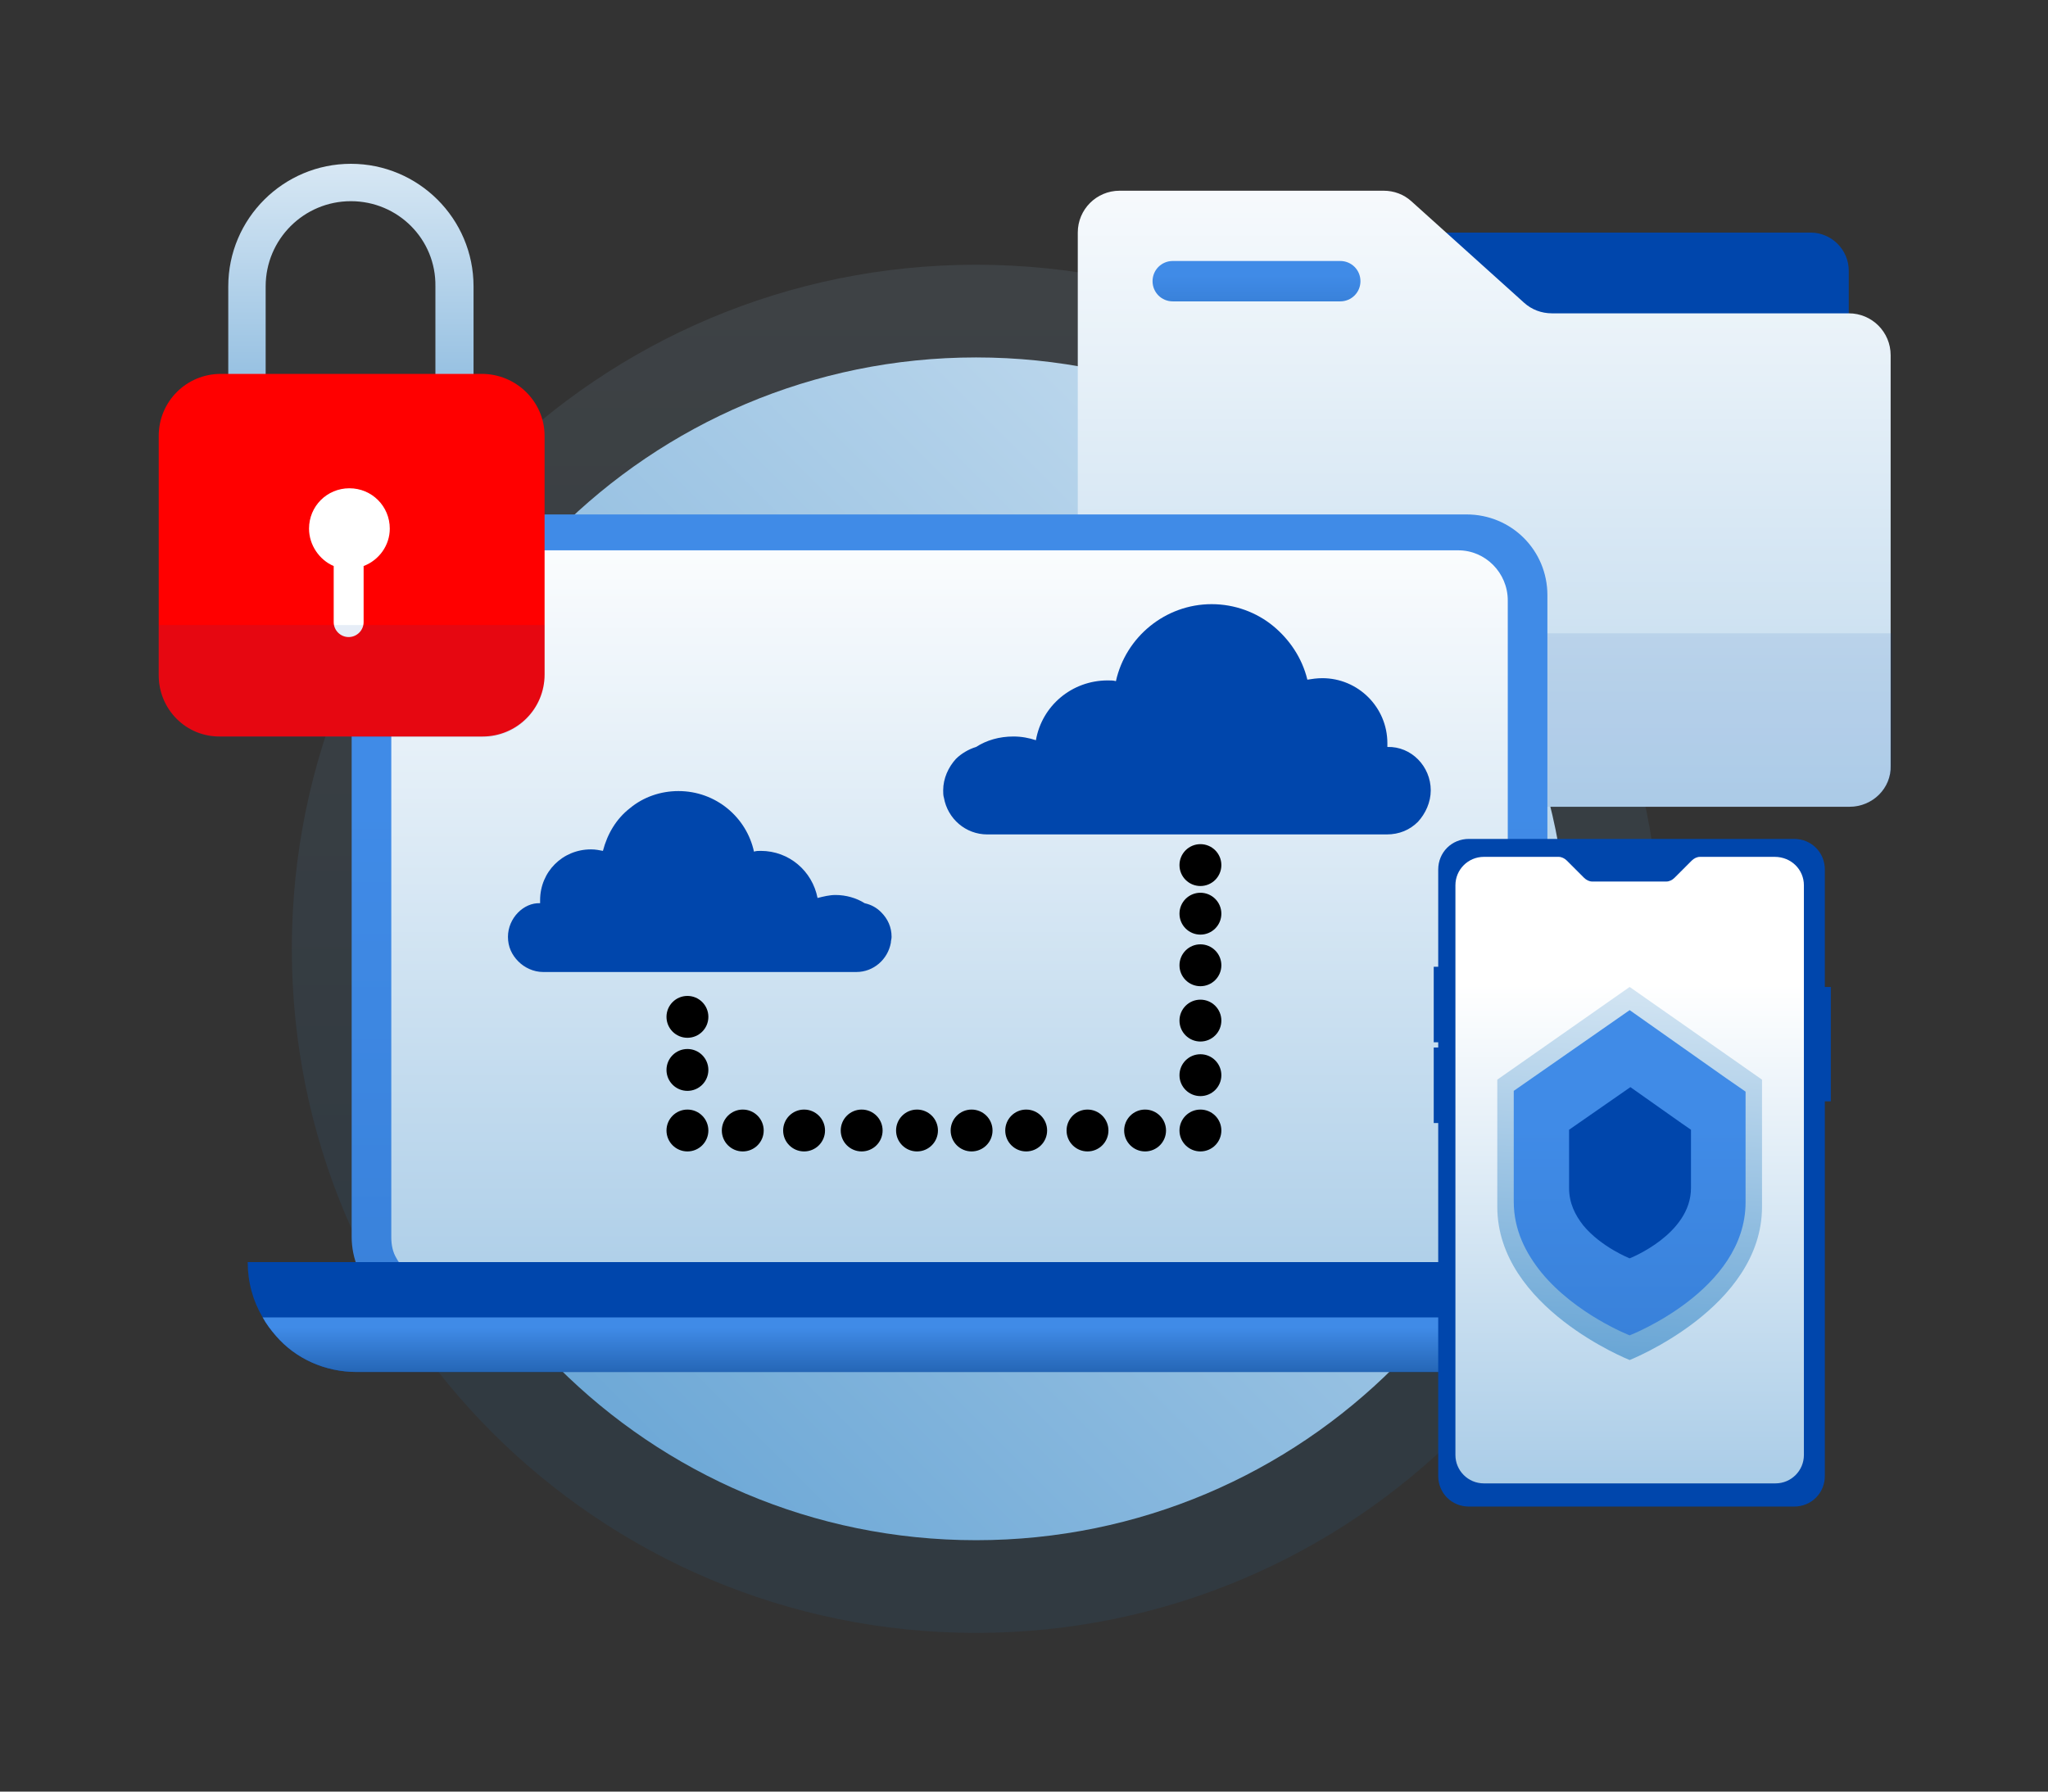 <svg width="400" height="350" viewBox="0 0 400 350" fill="none" xmlns="http://www.w3.org/2000/svg">
<rect x="0" y="0" width="400" height="350" fill="#333333" stroke="none"/>
<path opacity="0.1" d="M190.638 319C264.446 319 324.28 259.167 324.28 185.359C324.28 111.551 264.446 51.718 190.638 51.718C116.83 51.718 56.997 111.551 56.997 185.359C56.997 259.167 116.83 319 190.638 319Z" fill="url(#paint0_linear_847_222)"/>
<path d="M190.639 300.889C254.444 300.889 306.169 249.164 306.169 185.359C306.169 121.553 254.444 69.828 190.639 69.828C126.833 69.828 75.108 121.553 75.108 185.359C75.108 249.164 126.833 300.889 190.639 300.889Z" fill="url(#paint1_linear_847_222)"/>
<path d="M353.638 120.949H218.098C214.009 120.949 210.649 117.589 210.649 113.5V52.887C210.649 48.797 214.009 45.438 218.098 45.438H353.638C357.728 45.438 361.087 48.797 361.087 52.887V113.5C361.087 117.589 357.728 120.949 353.638 120.949Z" fill="#0046AC"/>
<path d="M361.234 157.608H218.683C214.155 157.608 210.504 153.957 210.504 149.429V45.437C210.504 40.91 214.155 37.258 218.683 37.258H270.241C272.286 37.258 274.184 37.989 275.645 39.303L297.699 59.167C299.16 60.481 301.059 61.212 303.103 61.212H361.088C365.615 61.212 369.267 64.863 369.267 69.391V149.575C369.413 153.957 365.761 157.608 361.234 157.608Z" fill="url(#paint2_linear_847_222)"/>
<path opacity="0.1" d="M210.649 123.723V149.429C210.649 153.957 214.301 157.608 218.829 157.608H361.379C365.907 157.608 369.558 153.957 369.558 149.429V123.723H210.649Z" fill="#0046AC"/>
<path d="M261.769 50.987H229.053C226.862 50.987 225.109 52.74 225.109 54.931C225.109 57.122 226.862 58.875 229.053 58.875H261.769C263.96 58.875 265.713 57.122 265.713 54.931C265.713 52.74 263.96 50.987 261.769 50.987Z" fill="url(#paint3_linear_847_222)"/>
<path d="M286.307 257.364H84.458C75.694 257.364 68.684 250.354 68.684 241.59V116.274C68.684 107.511 75.694 100.5 84.458 100.5H286.453C295.216 100.5 302.227 107.511 302.227 116.274V241.59C302.081 250.208 295.07 257.364 286.307 257.364Z" fill="url(#paint4_linear_847_222)"/>
<path d="M294.486 117.297V240.13C294.486 245.534 290.105 249.916 284.701 249.916H84.458C81.391 249.916 78.762 248.309 77.447 245.826C76.717 244.658 76.425 243.197 76.425 241.736V117.297C76.425 111.893 80.806 107.511 86.211 107.511H284.847C290.105 107.511 294.486 111.893 294.486 117.297Z" fill="url(#paint5_linear_847_222)"/>
<path d="M134.263 213.109C136.522 213.109 138.353 211.278 138.353 209.02C138.353 206.761 136.522 204.93 134.263 204.93C132.005 204.93 130.174 206.761 130.174 209.02C130.174 211.278 132.005 213.109 134.263 213.109Z" fill="black"/>
<path d="M134.263 202.74C136.522 202.74 138.353 200.909 138.353 198.65C138.353 196.392 136.522 194.561 134.263 194.561C132.005 194.561 130.174 196.392 130.174 198.65C130.174 200.909 132.005 202.74 134.263 202.74Z" fill="black"/>
<path d="M134.263 224.94C136.522 224.94 138.353 223.109 138.353 220.851C138.353 218.592 136.522 216.761 134.263 216.761C132.005 216.761 130.174 218.592 130.174 220.851C130.174 223.109 132.005 224.94 134.263 224.94Z" fill="black"/>
<path d="M145.072 224.94C147.331 224.94 149.162 223.109 149.162 220.851C149.162 218.592 147.331 216.761 145.072 216.761C142.813 216.761 140.982 218.592 140.982 220.851C140.982 223.109 142.813 224.94 145.072 224.94Z" fill="black"/>
<path d="M157.048 224.94C159.306 224.94 161.137 223.109 161.137 220.851C161.137 218.592 159.306 216.761 157.048 216.761C154.789 216.761 152.958 218.592 152.958 220.851C152.958 223.109 154.789 224.94 157.048 224.94Z" fill="black"/>
<path d="M168.295 224.94C170.553 224.94 172.384 223.109 172.384 220.851C172.384 218.592 170.553 216.761 168.295 216.761C166.036 216.761 164.205 218.592 164.205 220.851C164.205 223.109 166.036 224.94 168.295 224.94Z" fill="black"/>
<path d="M179.103 224.94C181.362 224.94 183.193 223.109 183.193 220.851C183.193 218.592 181.362 216.761 179.103 216.761C176.845 216.761 175.014 218.592 175.014 220.851C175.014 223.109 176.845 224.94 179.103 224.94Z" fill="black"/>
<path d="M189.764 224.94C192.023 224.94 193.854 223.109 193.854 220.851C193.854 218.592 192.023 216.761 189.764 216.761C187.506 216.761 185.675 218.592 185.675 220.851C185.675 223.109 187.506 224.94 189.764 224.94Z" fill="black"/>
<path d="M200.426 224.94C202.685 224.94 204.516 223.109 204.516 220.851C204.516 218.592 202.685 216.761 200.426 216.761C198.168 216.761 196.337 218.592 196.337 220.851C196.337 223.109 198.168 224.94 200.426 224.94Z" fill="black"/>
<path d="M212.403 224.94C214.662 224.94 216.493 223.109 216.493 220.851C216.493 218.592 214.662 216.761 212.403 216.761C210.144 216.761 208.313 218.592 208.313 220.851C208.313 223.109 210.144 224.94 212.403 224.94Z" fill="black"/>
<path d="M223.65 224.94C225.909 224.94 227.74 223.109 227.74 220.851C227.74 218.592 225.909 216.761 223.65 216.761C221.391 216.761 219.561 218.592 219.561 220.851C219.561 223.109 221.391 224.94 223.65 224.94Z" fill="black"/>
<path d="M234.457 224.94C236.715 224.94 238.546 223.109 238.546 220.851C238.546 218.592 236.715 216.761 234.457 216.761C232.198 216.761 230.367 218.592 230.367 220.851C230.367 223.109 232.198 224.94 234.457 224.94Z" fill="black"/>
<path d="M234.457 214.132C236.715 214.132 238.546 212.301 238.546 210.042C238.546 207.784 236.715 205.953 234.457 205.953C232.198 205.953 230.367 207.784 230.367 210.042C230.367 212.301 232.198 214.132 234.457 214.132Z" fill="black"/>
<path d="M234.457 203.47C236.715 203.47 238.546 201.639 238.546 199.38C238.546 197.122 236.715 195.291 234.457 195.291C232.198 195.291 230.367 197.122 230.367 199.38C230.367 201.639 232.198 203.47 234.457 203.47Z" fill="black"/>
<path d="M234.457 192.662C236.715 192.662 238.546 190.831 238.546 188.572C238.546 186.313 236.715 184.482 234.457 184.482C232.198 184.482 230.367 186.313 230.367 188.572C230.367 190.831 232.198 192.662 234.457 192.662Z" fill="black"/>
<path d="M234.457 182.584C236.715 182.584 238.546 180.753 238.546 178.494C238.546 176.236 236.715 174.405 234.457 174.405C232.198 174.405 230.367 176.236 230.367 178.494C230.367 180.753 232.198 182.584 234.457 182.584Z" fill="black"/>
<path d="M234.457 173.09C236.715 173.09 238.546 171.259 238.546 169.001C238.546 166.742 236.715 164.911 234.457 164.911C232.198 164.911 230.367 166.742 230.367 169.001C230.367 171.259 232.198 173.09 234.457 173.09Z" fill="black"/>
<path d="M99.21 183.022C99.21 184.921 99.94 186.527 101.255 187.842C102.423 189.01 104.176 189.887 106.075 189.887H167.272C170.631 189.887 173.406 187.404 173.991 184.19C173.991 183.752 174.137 183.46 174.137 183.022C174.137 181.123 173.406 179.517 172.092 178.202C171.216 177.326 170.193 176.742 168.879 176.449C167.272 175.427 165.227 174.843 163.182 174.843C162.014 174.843 160.846 175.135 159.677 175.427C158.655 170.169 154.127 166.225 148.577 166.225C148.139 166.225 147.701 166.225 147.262 166.372C145.802 159.653 139.814 154.541 132.511 154.541C129.005 154.541 125.646 155.709 123.017 157.9C120.388 159.945 118.635 162.866 117.759 166.225C117.029 166.079 116.299 165.933 115.422 165.933C109.872 165.933 105.49 170.315 105.49 175.865C105.49 176.011 105.49 176.157 105.49 176.449C102.277 176.303 99.21 179.371 99.21 183.022Z" fill="#0046AC"/>
<path d="M279.443 154.395C279.443 156.732 278.421 158.923 276.96 160.529C275.354 162.136 273.309 163.012 270.826 163.012H192.832C188.597 163.012 185.091 159.945 184.361 155.855C184.215 155.417 184.215 154.833 184.215 154.395C184.215 152.058 185.237 149.867 186.698 148.26C187.72 147.238 189.181 146.362 190.641 145.924C192.686 144.609 195.169 143.879 197.944 143.879C199.551 143.879 201.011 144.171 202.326 144.609C203.494 137.89 209.336 132.925 216.347 132.925C216.931 132.925 217.516 132.925 217.954 133.071C219.853 124.453 227.593 118.027 236.649 118.027C241.177 118.027 245.412 119.633 248.626 122.262C251.839 124.891 254.322 128.543 255.344 132.779C256.22 132.632 257.243 132.486 258.265 132.486C265.276 132.486 270.972 138.183 270.972 145.193C270.972 145.485 270.972 145.631 270.972 145.924C275.646 145.777 279.443 149.721 279.443 154.395Z" fill="#0046AC"/>
<path d="M322.529 246.556C322.529 250.5 321.507 254.151 319.608 257.364C318.878 258.679 317.855 259.847 316.979 261.016C316.833 261.308 316.541 261.454 316.249 261.746C312.305 265.689 307.047 268.026 301.059 268.026H69.706C63.426 268.026 57.729 265.397 53.932 261.016C52.91 259.847 52.033 258.679 51.303 257.364C49.404 254.151 48.382 250.5 48.382 246.556H322.529Z" fill="#0046AC"/>
<path d="M319.608 257.364C318.877 258.679 317.855 259.847 316.979 261.016C316.833 261.308 316.54 261.454 316.248 261.746C312.305 265.689 307.047 268.026 301.058 268.026H69.706C63.425 268.026 57.729 265.397 53.932 261.016C52.909 259.847 52.033 258.679 51.303 257.364H319.608Z" fill="url(#paint6_linear_847_222)"/>
<path d="M357.581 192.808H356.413V169.877C356.413 166.518 353.784 163.889 350.424 163.889H286.89C283.531 163.889 280.902 166.518 280.902 169.877V188.864H280.025V203.616H280.902V204.638H280.025V219.39H280.902V288.328C280.902 291.688 283.531 294.317 286.89 294.317H350.424C353.784 294.317 356.413 291.688 356.413 288.328V215.154H357.581V192.808Z" fill="#0046AC"/>
<path d="M352.324 172.944V284.239C352.324 287.306 349.841 289.789 346.774 289.789H289.812C286.745 289.789 284.262 287.306 284.262 284.239V172.944C284.262 169.877 286.745 167.394 289.812 167.394H304.417C305.002 167.394 305.586 167.686 306.024 168.124L309.383 171.483C309.822 171.922 310.406 172.214 310.99 172.214H325.45C326.034 172.214 326.618 171.922 327.056 171.483L330.415 168.124C330.854 167.686 331.438 167.394 332.022 167.394H346.628C349.841 167.394 352.324 169.877 352.324 172.944Z" fill="url(#paint7_linear_847_222)"/>
<path d="M318.292 192.808L292.44 210.919C292.44 210.919 292.44 216.031 292.44 235.748C292.44 255.466 318.292 265.69 318.292 265.69C318.292 265.69 344.144 255.466 344.144 235.748C344.144 216.031 344.144 210.919 344.144 210.919L318.292 192.808Z" fill="url(#paint8_linear_847_222)"/>
<path d="M340.932 213.256C340.932 213.256 340.932 217.637 340.932 234.872C340.932 252.106 318.293 260.87 318.293 260.87C318.293 260.87 307.777 256.78 301.058 248.601C297.991 244.804 295.654 240.276 295.654 234.726C295.654 217.491 295.654 213.109 295.654 213.109L318.293 197.335L337.134 210.627L340.932 213.256Z" fill="url(#paint9_linear_847_222)"/>
<path d="M330.268 220.704C330.268 220.704 330.268 223.041 330.268 232.096C330.268 241.152 318.291 245.826 318.291 245.826C318.291 245.826 312.741 243.635 309.236 239.399C307.629 237.354 306.461 235.018 306.461 232.096C306.461 223.041 306.461 220.704 306.461 220.704L318.438 212.379L328.369 219.39L330.268 220.704Z" fill="#0046AC"/>
<path d="M92.489 104.444H44.583V55.953C44.583 42.662 55.391 32 68.536 32C81.681 32 92.489 42.662 92.489 55.953V104.444ZM51.886 97.141H85.04V55.953C85.187 46.752 77.738 39.303 68.536 39.303C59.335 39.303 51.886 46.752 51.886 55.953V97.141Z" fill="url(#paint10_linear_847_222)"/>
<path d="M106.365 85.164V131.756C106.365 138.475 100.961 143.879 94.242 143.879H43.123C36.404 144.025 31 138.621 31 131.902V85.164C31 78.446 36.404 73.042 43.123 73.042H94.096C100.815 73.042 106.365 78.446 106.365 85.164Z" fill="#FF0000"/>
<path d="M76.13 103.275C76.13 98.894 72.625 95.388 68.243 95.388C63.862 95.388 60.356 98.894 60.356 103.275C60.356 106.489 62.401 109.41 65.176 110.578V121.532C65.176 123.139 66.491 124.454 68.097 124.454C69.704 124.454 71.019 123.139 71.019 121.532V110.578C74.086 109.41 76.13 106.489 76.13 103.275Z" fill="white"/>
<path opacity="0.1" d="M106.365 122.116V131.902C106.365 138.621 100.961 144.025 94.242 144.025H43.123C36.404 144.025 31 138.621 31 131.902V122.116H106.365Z" fill="#0046AC"/>
<defs>
<linearGradient id="paint0_linear_847_222" x1="190.602" y1="-86.648" x2="190.602" y2="260.997" gradientUnits="userSpaceOnUse">
<stop stop-color="white"/>
<stop offset="1" stop-color="#1976BF"/>
</linearGradient>
<linearGradient id="paint1_linear_847_222" x1="393.241" y1="-17.234" x2="-57.619" y2="433.625" gradientUnits="userSpaceOnUse">
<stop stop-color="white"/>
<stop offset="1" stop-color="#1976BF"/>
</linearGradient>
<linearGradient id="paint2_linear_847_222" x1="289.994" y1="19.405" x2="289.994" y2="507.255" gradientUnits="userSpaceOnUse">
<stop stop-color="white"/>
<stop offset="1" stop-color="#1976BF"/>
</linearGradient>
<linearGradient id="paint3_linear_847_222" x1="245.409" y1="53.819" x2="245.409" y2="91.05" gradientUnits="userSpaceOnUse">
<stop stop-color="#408BE7"/>
<stop offset="1" stop-color="#0B4387"/>
</linearGradient>
<linearGradient id="paint4_linear_847_222" x1="185.444" y1="156.812" x2="185.444" y2="897.299" gradientUnits="userSpaceOnUse">
<stop stop-color="#408BE7"/>
<stop offset="1" stop-color="#0B4387"/>
</linearGradient>
<linearGradient id="paint5_linear_847_222" x1="185.397" y1="99.224" x2="185.397" y2="527.329" gradientUnits="userSpaceOnUse">
<stop stop-color="white"/>
<stop offset="1" stop-color="#1976BF"/>
</linearGradient>
<linearGradient id="paint6_linear_847_222" x1="185.443" y1="259.369" x2="185.443" y2="276.232" gradientUnits="userSpaceOnUse">
<stop stop-color="#408BE7"/>
<stop offset="1" stop-color="#0B4387"/>
</linearGradient>
<linearGradient id="paint7_linear_847_222" x1="318.261" y1="192.216" x2="318.261" y2="455.293" gradientUnits="userSpaceOnUse">
<stop stop-color="white"/>
<stop offset="1" stop-color="#1976BF"/>
</linearGradient>
<linearGradient id="paint8_linear_847_222" x1="321.814" y1="162.743" x2="312.908" y2="319.577" gradientUnits="userSpaceOnUse">
<stop stop-color="white"/>
<stop offset="1" stop-color="#1976BF"/>
</linearGradient>
<linearGradient id="paint9_linear_847_222" x1="318.291" y1="220.143" x2="318.291" y2="520.061" gradientUnits="userSpaceOnUse">
<stop stop-color="#408BE7"/>
<stop offset="1" stop-color="#0B4387"/>
</linearGradient>
<linearGradient id="paint10_linear_847_222" x1="68.533" y1="6.5" x2="68.533" y2="154.833" gradientUnits="userSpaceOnUse">
<stop stop-color="white"/>
<stop offset="1" stop-color="#1976BF"/>
</linearGradient>
</defs>
</svg>
